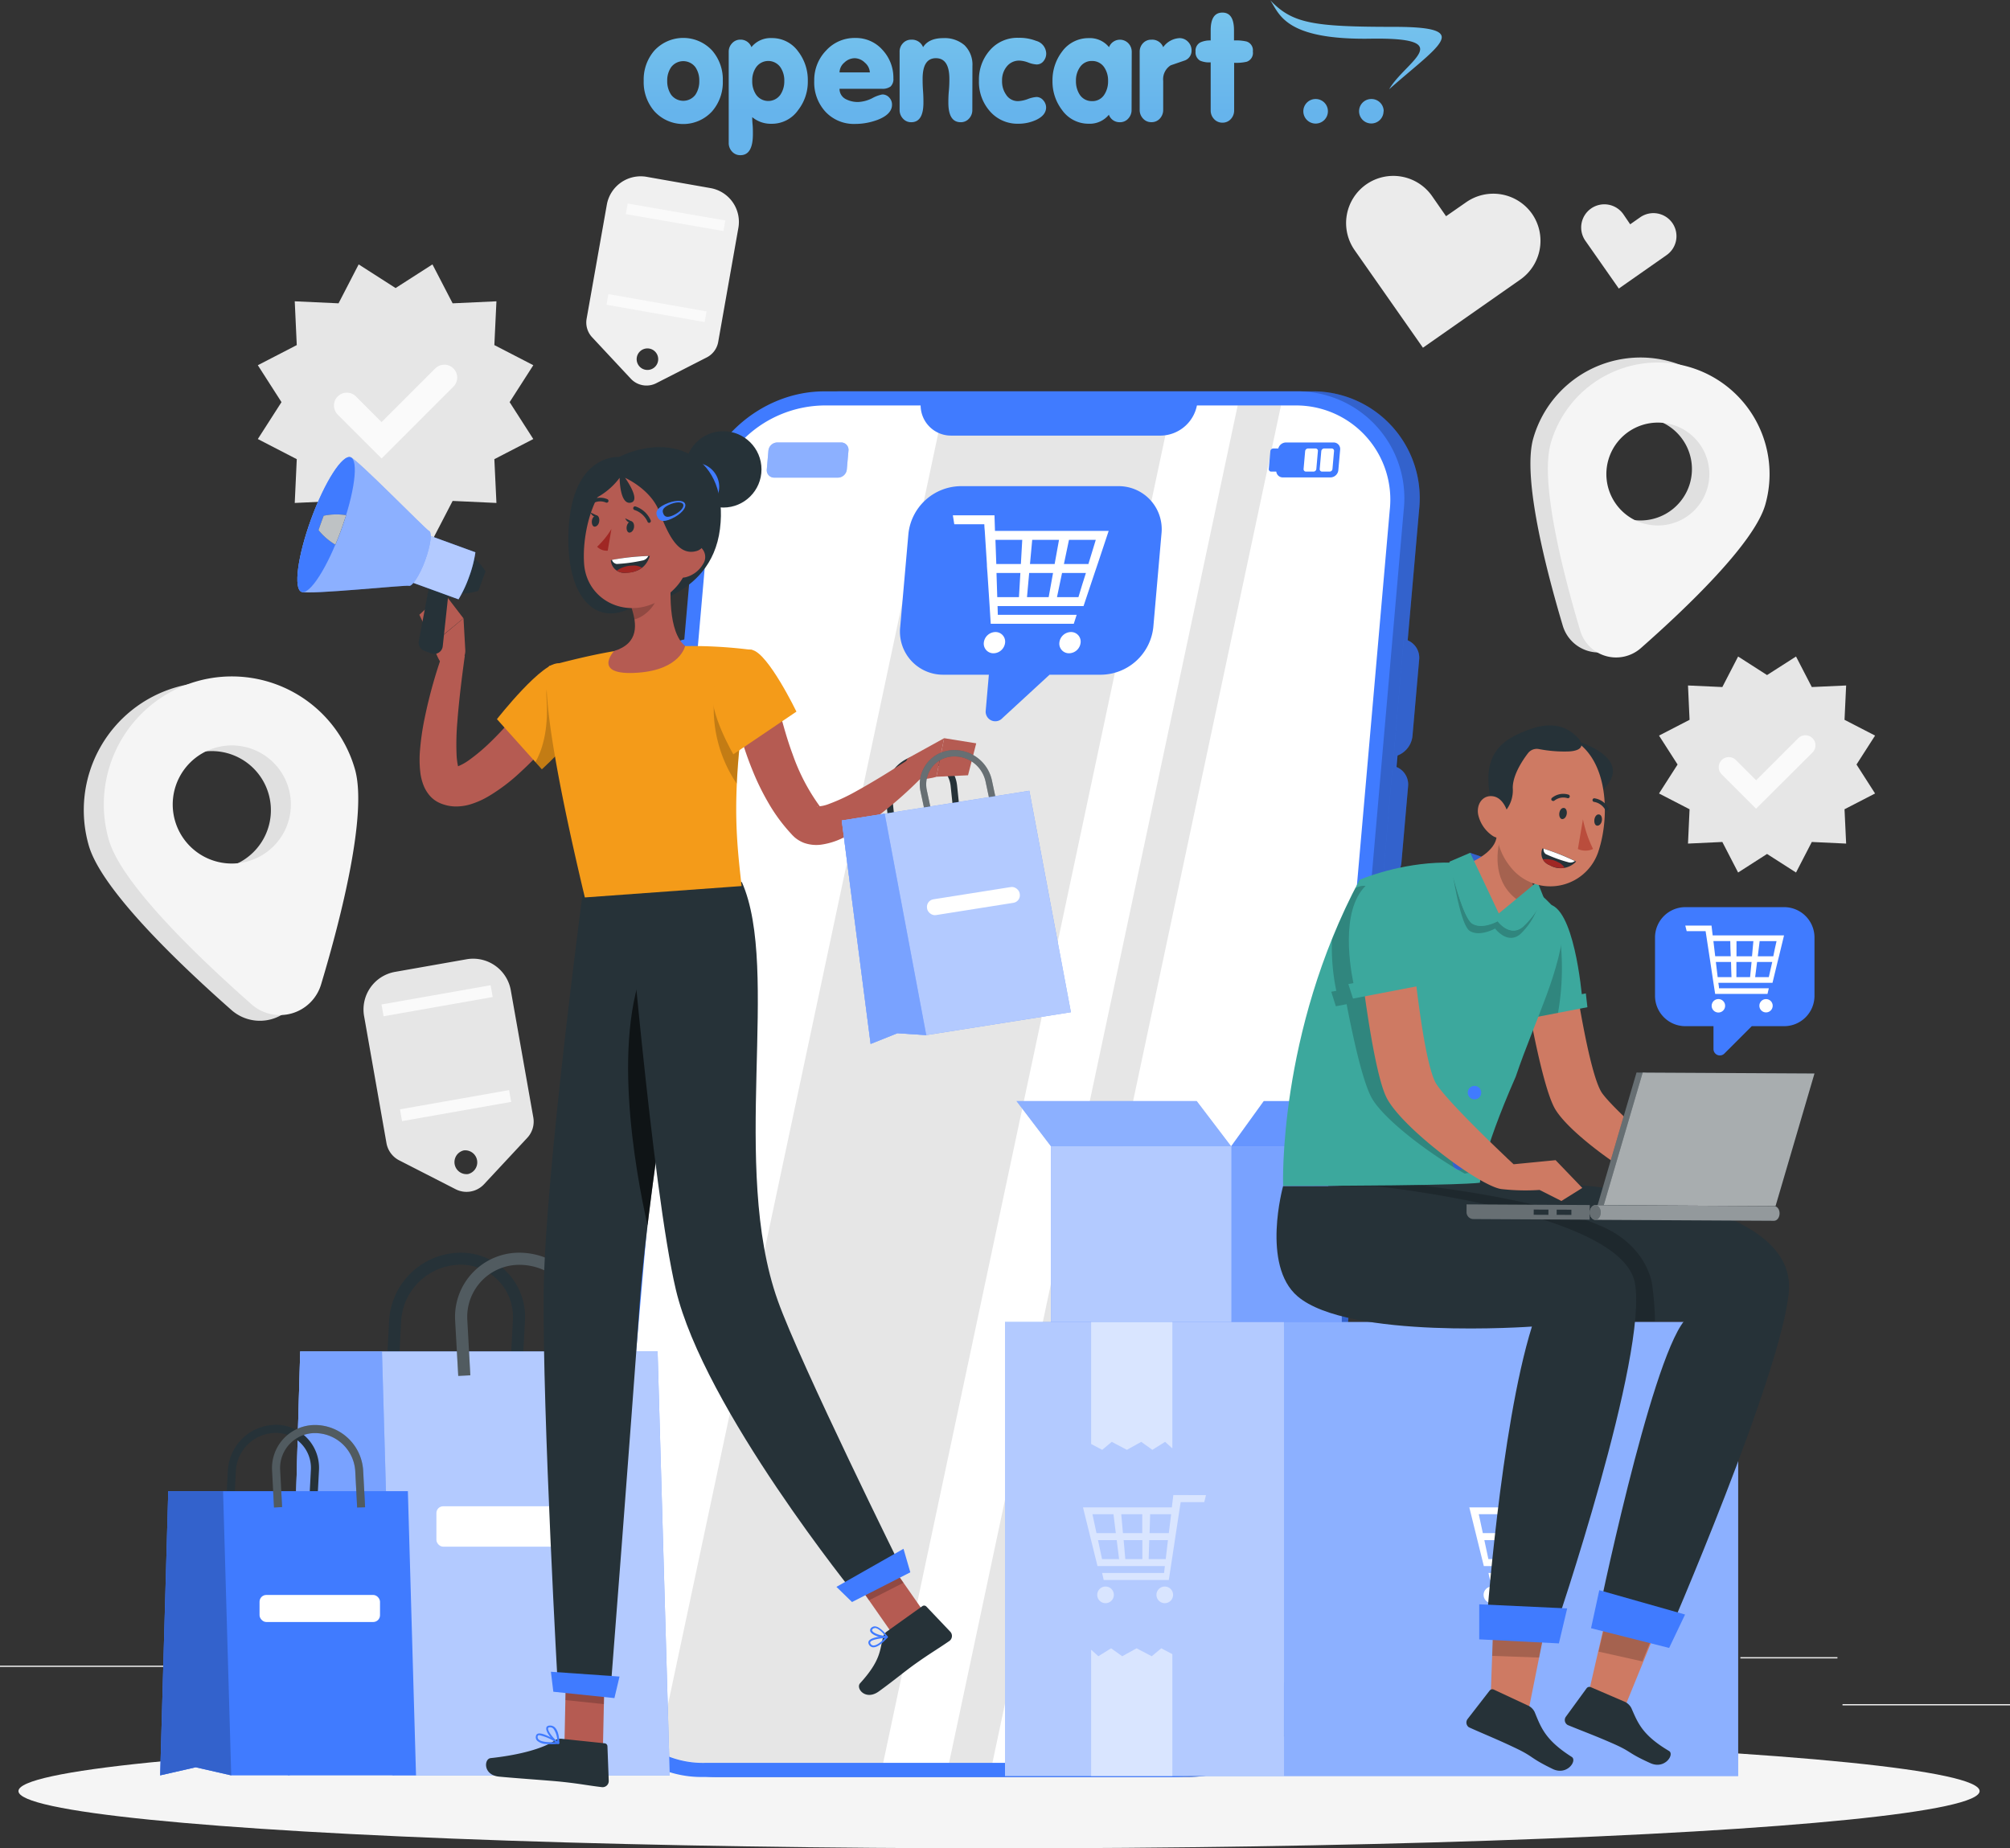 <svg xmlns="http://www.w3.org/2000/svg" xmlns:xlink="http://www.w3.org/1999/xlink" viewBox="0 0 397.44 365.55"><rect x="0" y="0" width="397.44" height="365.55" fill="#333333" stroke="none"/><defs><style>.cls-1{fill:#ebebeb;}.cls-2{fill:#e6e6e6;}.cls-3{fill:#fafafa;}.cls-4{fill:#f0f0f0;}.cls-5{fill:#e0e0e0;}.cls-6{fill:#f5f5f5;}.cls-11,.cls-7{fill:#407bff;}.cls-16,.cls-21,.cls-25,.cls-8{opacity:0.2;}.cls-11,.cls-12,.cls-8{isolation:isolate;}.cls-12,.cls-13,.cls-14,.cls-15,.cls-16,.cls-17,.cls-29,.cls-9{fill:#fff;}.cls-10{opacity:0.1;}.cls-12,.cls-14{opacity:0.4;}.cls-13,.cls-30{opacity:0.3;}.cls-15,.cls-27{opacity:0.6;}.cls-17,.cls-18{opacity:0.5;}.cls-19{fill:#ce7a63;}.cls-20{fill:#3ca89d;}.cls-22{fill:#263238;}.cls-23{fill:#ba4d3c;}.cls-24{fill:#a02724;}.cls-26{fill:#b55b52;}.cls-28{fill:#f49b19;}.cls-29{opacity:0.7;}.cls-31{fill:url(#linear-gradient);}</style><linearGradient id="linear-gradient" x1="3152.77" y1="705.57" x2="3152.77" y2="705.82" gradientTransform="matrix(512, 0, 0, -99.54, -1614014.45, 70254.33)" gradientUnits="userSpaceOnUse"><stop offset="0" stop-color="#66b4ec"/><stop offset="1" stop-color="#7bc8ed"/></linearGradient></defs><g id="Layer_2" data-name="Layer 2"><g id="Background_Complete" data-name="Background Complete"><rect class="cls-1" x="364.32" y="337.03" width="33.12" height="0.25"/><rect class="cls-1" x="270.07" y="339.74" width="8.69" height="0.25"/><rect class="cls-1" x="344.13" y="327.74" width="19.19" height="0.25"/><rect class="cls-1" y="329.42" width="43.19" height="0.25"/><rect class="cls-1" x="52.1" y="329.42" width="6.33" height="0.25"/><rect class="cls-1" x="79.01" y="333.65" width="93.68" height="0.25"/><polygon class="cls-2" points="78.22 56.97 85.51 52.29 89.5 59.99 98.16 59.59 97.75 68.25 105.45 72.23 100.77 79.53 105.45 86.83 97.75 90.81 98.16 99.47 89.5 99.07 85.51 106.77 78.22 102.09 70.92 106.77 66.94 99.07 58.28 99.47 58.68 90.81 50.98 86.83 55.66 79.53 50.98 72.23 58.68 68.25 58.28 59.59 66.94 59.99 70.92 52.29 78.22 56.97"/><path class="cls-3" d="M75.45,90.67,66.78,82a2.55,2.55,0,0,1,0-3.6h0a2.54,2.54,0,0,1,3.59,0l5.08,5.08L86.06,72.87a2.54,2.54,0,0,1,3.59,0h0a2.53,2.53,0,0,1,0,3.6Z"/><polygon class="cls-2" points="349.4 133.51 355.13 129.84 358.25 135.88 365.04 135.57 364.72 142.36 370.76 145.48 367.09 151.2 370.76 156.93 364.72 160.05 365.04 166.84 358.25 166.52 355.13 172.56 349.4 168.89 343.68 172.56 340.56 166.52 333.77 166.84 334.08 160.05 328.04 156.93 331.71 151.2 328.04 145.48 334.08 142.36 333.77 135.57 340.56 135.88 343.68 129.84 349.4 133.51"/><path class="cls-3" d="M347.23,159.94l-6.8-6.8a2,2,0,0,1,0-2.82h0a2,2,0,0,1,2.82,0l4,4,8.32-8.32a2,2,0,0,1,2.82,0h0a2,2,0,0,1,0,2.82Z"/><path class="cls-2" d="M79,229.52,90.1,235.2a4.73,4.73,0,0,0,5.62-1l8.53-9.16a4.7,4.7,0,0,0,1.2-4.05L101,195.85a7.56,7.56,0,0,0-8.76-6.13l-14.12,2.49A7.55,7.55,0,0,0,72,201l4.43,25.15A4.77,4.77,0,0,0,79,229.52Zm12.7-2a2.38,2.38,0,0,1,.83,4.68,2.38,2.38,0,0,1-.83-4.68Z"/><rect class="cls-3" x="79.13" y="217.48" width="21.91" height="2.37" transform="translate(216.77 418.36) rotate(170)"/><rect class="cls-3" x="75.47" y="196.74" width="21.91" height="2.37" transform="translate(205.91 377.83) rotate(170)"/><path class="cls-4" d="M117.06,66.68l7.68,8.23a4.25,4.25,0,0,0,5,.89l10-5.11a4.27,4.27,0,0,0,2.26-3l4-22.62a6.79,6.79,0,0,0-5.51-7.87l-12.7-2.24A6.8,6.8,0,0,0,120,40.42L116,63A4.27,4.27,0,0,0,117.06,66.68Zm11.33,2.26a2.13,2.13,0,1,1-2.47,1.73A2.13,2.13,0,0,1,128.39,68.94Z"/><rect class="cls-3" x="119.95" y="59.87" width="19.7" height="2.13" transform="translate(247.06 143.48) rotate(-170)"/><rect class="cls-3" x="123.24" y="41.22" width="19.7" height="2.13" transform="matrix(-0.98, -0.17, 0.17, -0.98, 256.82, 107.04)"/><path class="cls-1" d="M302.93,42.28h0a9.37,9.37,0,0,0-13-2.3l-4,2.78-2.78-4a9.35,9.35,0,0,0-13-2.29h0a9.34,9.34,0,0,0-2.3,13l13.51,19.3,19.3-13.51A9.37,9.37,0,0,0,302.93,42.28Z"/><path class="cls-1" d="M330.66,44.08h0A4.57,4.57,0,0,0,324.28,43l-1.94,1.36-1.36-2a4.58,4.58,0,0,0-6.38-1.12h0a4.58,4.58,0,0,0-1.12,6.38l6.61,9.45,9.45-6.62A4.57,4.57,0,0,0,330.66,44.08Z"/><path class="cls-5" d="M34.9,135.9a25.3,25.3,0,0,0-17.35,31.31c2.5,8.73,17.81,23.37,28.23,32.56a8.5,8.5,0,0,0,13.75-3.94c4-13.32,9.2-33.84,6.69-42.57A25.31,25.31,0,0,0,34.9,135.9Zm10.21,35.57a11.69,11.69,0,1,1,8-14.46A11.69,11.69,0,0,1,45.11,171.47Z"/><path class="cls-6" d="M38.86,134.76a25.32,25.32,0,0,0-17.35,31.32c2.5,8.73,17.81,23.36,28.23,32.55a8.49,8.49,0,0,0,13.75-3.94c4-13.31,9.2-33.84,6.69-42.57A25.32,25.32,0,0,0,38.86,134.76Zm10.2,35.57a11.68,11.68,0,1,1,8-14.45A11.68,11.68,0,0,1,49.06,170.33Z"/><path class="cls-5" d="M330.45,71.56a22.05,22.05,0,0,0-27.27,15.12c-2.18,7.6,2.37,25.47,5.83,37.07a7.4,7.4,0,0,0,12,3.43c9.08-8,22.41-20.75,24.59-28.35A22.05,22.05,0,0,0,330.45,71.56Zm-8.88,31a10.18,10.18,0,1,1,12.59-7A10.18,10.18,0,0,1,321.57,102.54Z"/><path class="cls-6" d="M333.9,72.55a22.05,22.05,0,0,0-27.27,15.12c-2.18,7.6,2.37,25.47,5.83,37.06a7.4,7.4,0,0,0,12,3.44c9.08-8,22.41-20.75,24.59-28.35A22.06,22.06,0,0,0,333.9,72.55Zm-8.88,31a10.18,10.18,0,1,1,12.58-7A10.18,10.18,0,0,1,325,103.53Z"/></g><g id="Shadow"><ellipse id="_Path_" data-name="&lt;Path&gt;" class="cls-6" cx="197.54" cy="354.23" rx="193.89" ry="11.32"/></g><g id="Device"><path class="cls-7" d="M136,126.41h10.7a3.75,3.75,0,0,1,3.79,4.15l-2,22.57a4.62,4.62,0,0,1-4.51,4.15h-10.7a3.75,3.75,0,0,1-3.79-4.15l2-22.57A4.62,4.62,0,0,1,136,126.41Z"/><path class="cls-8" d="M255.74,121.59h16.72a5.85,5.85,0,0,1,5.92,6.48l-2.06,23.56a7.23,7.23,0,0,1-7.05,6.49H252.55a5.86,5.86,0,0,1-5.92-6.49l2.06-23.56A7.22,7.22,0,0,1,255.74,121.59Z"/><path class="cls-8" d="M252.31,160.75H269a5.84,5.84,0,0,1,5.91,6.48l-2.06,23.57a7.21,7.21,0,0,1-7.05,6.48H249.12a5.84,5.84,0,0,1-5.91-6.48l2.06-23.57A7.21,7.21,0,0,1,252.31,160.75Z"/><path class="cls-7" d="M166.05,77.4h93.16a21.13,21.13,0,0,1,21.39,23.44L260.73,328a26.1,26.1,0,0,1-25.5,23.44H142.07A21.14,21.14,0,0,1,120.68,328l19.88-227.17A26.09,26.09,0,0,1,166.05,77.4Z"/><path class="cls-8" d="M166.05,77.4h93.16a21.13,21.13,0,0,1,21.39,23.44L260.73,328a26.1,26.1,0,0,1-25.5,23.44H142.07A21.14,21.14,0,0,1,120.68,328l19.88-227.17A26.09,26.09,0,0,1,166.05,77.4Z"/><path class="cls-7" d="M163,77.4h93.17a21.14,21.14,0,0,1,21.39,23.44L257.72,328a26.09,26.09,0,0,1-25.49,23.44H139.07A21.13,21.13,0,0,1,117.68,328l19.87-227.17C138.69,87.89,150.1,77.4,163,77.4Z"/><path class="cls-9" d="M274.8,100.84,254.93,328a23,23,0,0,1-22.45,20.65H139.31A18.62,18.62,0,0,1,120.47,328l19.88-227.16A23,23,0,0,1,162.8,80.19H256A18.62,18.62,0,0,1,274.8,100.84Z"/><g class="cls-10"><path d="M139.31,348.65h35.32L231.69,80.19h-45L130.11,346.37A19.32,19.32,0,0,0,139.31,348.65Z"/><polygon points="253.29 80.19 244.73 80.19 187.66 348.65 196.23 348.65 253.29 80.19"/></g><path class="cls-7" d="M182.07,79.53a6,6,0,0,0,6,6.62h41.5a7.41,7.41,0,0,0,7.2-6.62Z"/><path class="cls-7" d="M254.27,87.51h9.42a1.29,1.29,0,0,1,1.3,1.42L264.63,93a1.59,1.59,0,0,1-1.55,1.42h-9.42a1.29,1.29,0,0,1-1.3-1.42l.36-4.11A1.59,1.59,0,0,1,254.27,87.51Z"/><path class="cls-11" d="M153.69,87.51H166.3a1.45,1.45,0,0,1,1.47,1.61l-.33,3.73a1.79,1.79,0,0,1-1.75,1.61H153.08a1.45,1.45,0,0,1-1.46-1.61l.32-3.73A1.79,1.79,0,0,1,153.69,87.51Z"/><path class="cls-12" d="M153.69,87.51H166.3a1.45,1.45,0,0,1,1.47,1.61l-.33,3.73a1.79,1.79,0,0,1-1.75,1.61H153.08a1.45,1.45,0,0,1-1.46-1.61l.32-3.73A1.79,1.79,0,0,1,153.69,87.51Z"/><path class="cls-7" d="M251.76,88.7h1.48a.47.47,0,0,1,.48.52l-.31,3.53a.58.58,0,0,1-.57.52h-1.48a.47.47,0,0,1-.48-.52l.31-3.53A.58.58,0,0,1,251.76,88.7Z"/><path class="cls-9" d="M261.83,88.7h1.48a.46.46,0,0,1,.47.52l-.31,3.53a.57.57,0,0,1-.56.52h-1.48a.47.47,0,0,1-.48-.52l.31-3.53A.58.58,0,0,1,261.83,88.7Z"/><path class="cls-9" d="M258.64,88.7h1.48a.46.46,0,0,1,.47.52l-.31,3.53a.57.57,0,0,1-.56.52h-1.48a.47.47,0,0,1-.48-.52l.31-3.53A.58.58,0,0,1,258.64,88.7Z"/><path class="cls-7" d="M275.37,151.47l-2,23.23a4.63,4.63,0,0,0,3.73-4.07l1.32-15.08A3.73,3.73,0,0,0,275.37,151.47Z"/><path class="cls-8" d="M275.37,151.47l-2,23.23a4.63,4.63,0,0,0,3.73-4.07l1.32-15.08A3.73,3.73,0,0,0,275.37,151.47Z"/><path class="cls-7" d="M277.56,126.41l-2,23.23a4.63,4.63,0,0,0,3.73-4.07l1.32-15.09A3.73,3.73,0,0,0,277.56,126.41Z"/><path class="cls-8" d="M277.56,126.41l-2,23.23a4.63,4.63,0,0,0,3.73-4.07l1.32-15.09A3.73,3.73,0,0,0,277.56,126.41Z"/><path class="cls-7" d="M221.05,96.15H189.89a10.52,10.52,0,0,0-10.27,9.45L178,124a8.51,8.51,0,0,0,8.61,9.44h8.92l-.63,7.18a1.9,1.9,0,0,0,3.29,1.42l9.34-8.6h10.24A10.51,10.51,0,0,0,228.05,124l1.61-18.44A8.51,8.51,0,0,0,221.05,96.15Z"/><path class="cls-9" d="M211.74,105h-15l-.1-3.09h-8.23c.11.7.17,1.06.28,1.77h5.94c0,.53.05.79.09,1.32.16,2.62.25,3.93.42,6.55,0,.71.07,1.06.11,1.77.17,2.62.26,3.93.43,6.55.09,1.4.13,2.1.22,3.5h16.42c.23-.71.34-1.07.57-1.77H197.3l-.05-1.73h17c.88-2.62,1.32-3.93,2.19-6.55l.6-1.77,2.18-6.55Zm-14.91,1.77h5.3c-.11,1.91-.16,2.87-.27,4.78H197Zm.36,11.33-.15-4.78h4.72c-.11,1.91-.17,2.87-.28,4.78Zm10.17,0h-4.29c.17-1.91.26-2.87.43-4.78h4.72C207.88,115.2,207.71,116.16,207.36,118.07Zm1.18-6.55h-4.88c.18-1.91.26-2.87.44-4.78h5.3C209.05,108.65,208.88,109.61,208.54,111.52Zm4.71,6.55H209c.41-1.91.61-2.87,1-4.78h4.72C214.11,115.2,213.82,116.16,213.25,118.07Zm2-6.55h-4.88c.41-1.91.61-2.87,1-4.78h5.3C216.08,108.65,215.8,109.61,215.22,111.52Z"/><path class="cls-9" d="M196.82,125a2.35,2.35,0,0,0-2.29,2.1,1.9,1.9,0,0,0,1.92,2.1,2.34,2.34,0,0,0,2.29-2.1A1.9,1.9,0,0,0,196.82,125Z"/><path class="cls-9" d="M211.75,125a2.33,2.33,0,0,0-2.28,2.1,1.9,1.9,0,0,0,1.92,2.1,2.33,2.33,0,0,0,2.28-2.1A1.89,1.89,0,0,0,211.75,125Z"/></g><g id="Box"><rect class="cls-7" x="207.81" y="226.71" width="35.63" height="35.63"/><rect class="cls-7" x="243.43" y="226.71" width="21.88" height="35.63"/><polygon class="cls-7" points="236.63 217.77 201 217.77 207.81 226.71 243.43 226.71 236.63 217.77"/><rect class="cls-13" x="243.43" y="226.71" width="21.88" height="35.63"/><polygon class="cls-14" points="236.63 217.77 201 217.77 207.81 226.71 243.43 226.71 236.63 217.77"/><polygon class="cls-7" points="249.88 217.77 271.76 217.77 265.32 226.71 243.43 226.71 249.88 217.77"/><rect class="cls-15" x="207.81" y="226.71" width="35.63" height="35.63"/><polygon class="cls-16" points="249.88 217.77 271.76 217.77 265.32 226.71 243.43 226.71 249.88 217.77"/><rect class="cls-7" x="253.89" y="261.46" width="89.8" height="89.8"/><rect class="cls-14" x="253.89" y="261.46" width="89.8" height="89.8"/><rect class="cls-7" x="198.72" y="261.46" width="55.16" height="89.8"/><rect class="cls-15" x="198.72" y="261.46" width="55.16" height="89.8"/><polygon class="cls-17" points="215.75 261.46 215.75 285.58 217.94 286.74 219.83 285.16 222.82 286.74 225.66 285.16 227.86 286.74 230.38 285.16 231.81 286.45 231.81 261.46 215.75 261.46"/><polygon class="cls-17" points="231.81 351.26 231.81 327.14 229.62 325.99 227.73 327.56 224.74 325.99 221.9 327.56 219.7 325.99 217.18 327.56 215.75 326.27 215.75 351.26 231.81 351.26"/><path class="cls-9" d="M290.52,298.08c.51,2.05.76,3.08,1.27,5.13.14.56.2.84.34,1.39.51,2,.76,3.08,1.27,5.13h13.32c-.06.55-.1.82-.16,1.36H294.31c.13.55.19.83.32,1.39H307.5c.17-1.1.25-1.65.42-2.75.31-2.05.47-3.08.78-5.13.09-.55.13-.83.21-1.39.32-2,.47-3.08.78-5.13.07-.42.1-.62.16-1h4.66c.13-.55.2-.83.34-1.39H308.4c-.12,1-.18,1.46-.29,2.43H290.52Zm17,5.13h-3.82c0-1.49.06-2.24.11-3.74h4.15C307.77,301,307.68,301.72,307.5,303.21Zm-4,5.14c.05-1.5.07-2.25.12-3.75h3.69c-.18,1.5-.27,2.25-.44,3.75Zm-4.95-3.75h3.7c0,1.5,0,2.25,0,3.75h-3.37C298.77,306.85,298.71,306.1,298.57,304.6Zm-.47-5.13h4.15c0,1.5,0,2.25,0,3.74h-3.82C298.3,301.72,298.23,301,298.1,299.47Zm-4.6,5.13h3.7c.19,1.5.28,2.25.47,3.75H294.3Zm-1.1-5.13h4.16c.18,1.5.28,2.25.46,3.74H293.2Z"/><circle class="cls-9" cx="306.7" cy="315.42" r="1.65"/><circle class="cls-9" cx="295" cy="315.42" r="1.65"/><g class="cls-18"><path class="cls-9" d="M214.13,298.08c.51,2.05.76,3.08,1.27,5.13.13.56.2.84.34,1.39.51,2,.76,3.08,1.27,5.13h13.32c-.06.55-.1.82-.16,1.36H217.92c.13.55.19.83.32,1.39h12.87c.17-1.1.25-1.65.42-2.75.31-2.05.47-3.08.78-5.13.09-.55.13-.83.21-1.39.32-2,.47-3.08.78-5.13l.16-1h4.66c.13-.55.2-.83.34-1.39H232c-.12,1-.18,1.46-.29,2.43H214.13Zm17,5.13h-3.82l.11-3.74h4.15C231.37,301,231.29,301.72,231.11,303.21Zm-4,5.14c.05-1.5.07-2.25.11-3.75h3.7c-.18,1.5-.27,2.25-.44,3.75Zm-4.95-3.75h3.7c0,1.5,0,2.25,0,3.75h-3.37C222.38,306.85,222.31,306.1,222.18,304.6Zm-.47-5.13h4.15c0,1.5,0,2.25,0,3.74h-3.82C221.91,301.72,221.84,301,221.71,299.47Zm-4.6,5.13h3.7l.47,3.75h-3.37Zm-1.1-5.13h4.16c.18,1.5.28,2.25.46,3.74h-3.82Z"/><circle class="cls-9" cx="230.31" cy="315.42" r="1.65"/><circle class="cls-9" cx="218.6" cy="315.42" r="1.65"/></g></g><g id="Character_2" data-name="Character 2"><path class="cls-19" d="M310.9,190s3.12,22.39,5.92,26.24,15.38,14.54,15.38,14.54l7.95-1.16,5.33,5.05-3.86,2.67-4.25-1.91a40.92,40.92,0,0,1-7.22.18c-4.06-.26-19.92-11-22.84-16.61s-6.22-26.38-6.22-26.38Z"/><path class="cls-20" d="M313.57,196.47l-.8.15c-.55-5.26-2.75-21.25-8.77-17.14-5.8,4-4.17,15.15-3.33,19.34l-1,.18.89,2.76,13.32-2.56Z"/><path class="cls-21" d="M308.54,185.9l-1.47-3.15-4.61,4.63-2.64,4a43,43,0,0,0,.85,7.44l-1,.18.89,2.76,7.51-1.44A51.16,51.16,0,0,0,308.54,185.9Z"/><path class="cls-22" d="M309,145.73s15.9,3.43,7.45,11l-7-6.12Z"/><polygon class="cls-19" points="331.07 313.62 320.95 338.4 313.93 335.68 319.59 311.04 331.07 313.62"/><polygon class="cls-8" points="320.09 309.29 316.1 326.65 324.75 328.58 331.57 311.86 320.09 309.29"/><path class="cls-22" d="M322.58,337.83c1.28,2.92,2.15,5.33,7.43,8.46,1.15.66-.8,3.7-3.66,2.42-4.74-2.14-3.51-2.18-7.57-3.95-3.41-1.5-5.94-2.42-8.73-3.57a.82.82,0,0,1-.2-.12h0a1.12,1.12,0,0,1-.22-1.56l4.09-5.61a.69.69,0,0,1,.82-.23l6.64,2.86A2.77,2.77,0,0,1,322.58,337.83Z"/><path class="cls-22" d="M353.72,255.36c-1.29,16-24.27,68.89-24.27,68.89l-13.64-3.8s10.42-50.81,17.22-59.22c0,0-2.22,0-5.79.07-12.43.11-41.24.09-49.55-2.12-5.93-1.58-18.32-4.75-15.05-24.59l15.36-.53,17.89-.62S355.49,233.49,353.72,255.36Z"/><path class="cls-8" d="M327.24,261.3c-12.43.11-41.24.09-49.55-2.12-5.93-1.58-18.32-4.75-15.05-24.59l15.36-.53c12.09,1.43,27.89,3.82,38.66,8.45,5.24,2.25,8.88,6.31,9.95,11.09A56.66,56.66,0,0,1,327.24,261.3Z"/><polygon class="cls-19" points="307.35 312.74 302.29 338.01 294.68 337.65 295.58 312.38 307.35 312.74"/><polygon class="cls-8" points="307.35 312.74 295.58 312.38 295.06 327.49 304.33 327.82 307.35 312.74"/><path class="cls-22" d="M303.45,338.6c1.24,3,2.05,5.52,7.33,8.87,1.14.74-.94,3.78-3.8,2.37-4.77-2.33-3.5-2.33-7.59-4.25-3.45-1.64-6-2.65-8.79-3.91l-.21-.11h0a1.15,1.15,0,0,1-.19-1.61l4.35-5.61a.68.68,0,0,1,.83-.19l6.66,3.11A2.71,2.71,0,0,1,303.45,338.6Z"/><path class="cls-22" d="M253.71,234.57s-4.35,15.62,2.84,21.79c10.05,8.64,46.36,6,46.36,6-6.27,20.08-9.07,59.95-9.07,59.95h13.61s18.54-54.54,15.8-68.65-51.38-19.08-51.38-19.08Z"/><polygon class="cls-7" points="314.6 322.02 330.04 325.92 333.19 319.31 316.23 314.5 314.6 322.02"/><polygon class="cls-7" points="292.49 324.22 308.24 325.02 309.88 318.1 292.49 317.29 292.49 324.22"/><path class="cls-20" d="M299.71,212.93c4-11.79,9-20.76,9.58-30.81C295.6,162.36,268.83,174,268.83,174c-16.2,30.39-15.12,60.53-15.12,60.53,36.81,0,38.92-.63,38.92-.63S292.77,228.73,299.71,212.93Z"/><path class="cls-8" d="M287.35,173.46c.59,3.47,1.82,9.75,3.28,10.66,2,1.22,5-.48,5-.48s2.43,3.28,5,1.09a13.86,13.86,0,0,0,3.3-4.91,14.35,14.35,0,0,1-2.83,3.43c-2.6,2.19-5-1.09-5-1.09s-3,1.69-5,.49C289.78,181.86,288.24,176.88,287.35,173.46Z"/><polygon class="cls-7" points="290.65 168.66 294.31 169.91 291.44 172.41 290.65 168.66"/><polygon class="cls-21" points="290.65 168.66 294.31 169.91 291.44 172.41 290.65 168.66"/><path class="cls-19" d="M302.25,172.41l1,3s-5.22,5.46-6.72,5.52-5.9-10.26-5.9-10.26c5.81-2.63,5.28-5.52,5.28-5.52Z"/><path class="cls-8" d="M300.36,178.2c1.53-1.4,2.91-2.84,2.91-2.84l-1-3-5.65-6.53C295.88,168.72,295.16,174.67,300.36,178.2Z"/><path class="cls-20" d="M305.23,177.49a17.29,17.29,0,0,1-4.08,5.82c-2.61,2.18-5-1.1-5-1.1s-3,1.69-5,.49-4.56-12.28-4.56-12.28l4.11-1.76,5.66,12,7.63-6.3Z"/><path class="cls-19" d="M295.7,155a10.12,10.12,0,0,1,15.13-8.85c7.26,3.92,7.46,15.34,5.3,22a10,10,0,0,1-17.41,3.37c-3.56-4.37-3.1-8.87-3-16.57Z"/><path class="cls-22" d="M309.22,159.79c.42,0,.68.6.57,1.21s-.48,1-.89,1-.67-.61-.57-1.22S308.8,159.75,309.22,159.79Z"/><path class="cls-22" d="M316.16,161.08c.42,0,.68.6.58,1.22s-.49,1-.91,1-.66-.59-.57-1.21S315.73,161,316.16,161.08Z"/><path class="cls-22" d="M307.37,158.33a2.84,2.84,0,0,1,2.55-.48h0a.35.35,0,0,0,.45-.23h0a.36.36,0,0,0-.22-.46,3.53,3.53,0,0,0-3.28.64h0a.35.35,0,0,0-.05.5.48.48,0,0,0,.16.08A.35.35,0,0,0,307.37,158.33Z"/><path class="cls-22" d="M317.9,160.28h0a.37.37,0,0,0,.12-.5,3.74,3.74,0,0,0-2.79-1.9h0a.36.36,0,0,0-.33.27h0a.36.36,0,0,0,.27.44,3.09,3.09,0,0,1,2.24,1.58.36.36,0,0,0,.29.18A.32.32,0,0,0,317.9,160.28Z"/><path class="cls-23" d="M312,167.91a3.62,3.62,0,0,0,3,0,23.85,23.85,0,0,1-2-5.87Z"/><path class="cls-22" d="M295.22,160c-3-10.91,1.85-13.75,7.09-15.7s8.15-.08,9.82,1.76c.52.57,1.56,2.31-1.8,2.55a26.33,26.33,0,0,1-6.07-.47,2.19,2.19,0,0,0-2.14.84c-1.16,1.51-3,4.35-3,6.84a6.48,6.48,0,0,1-1.94,5.12Z"/><path class="cls-7" d="M291.44,214.77h0a1.33,1.33,0,1,1,0,2.65,1.33,1.33,0,0,1,0-2.65Z"/><path class="cls-7" d="M288.56,228.73h0a1.32,1.32,0,0,1,1.31,1.33,1.32,1.32,0,1,1-2.64,0A1.31,1.31,0,0,1,288.56,228.73Z"/><path class="cls-19" d="M295.31,157.5c2.11.39,3.13,3.38,3.15,5.34s-1.5,3.69-3.37,2.43a6.83,6.83,0,0,1-2.8-4.13C291.88,159.06,293.19,157.12,295.31,157.5Z"/><path class="cls-22" d="M305,167.79a38,38,0,0,1,6.65,2.6,4.2,4.2,0,0,1-5.24.71A2.45,2.45,0,0,1,305,167.79Z"/><path class="cls-24" d="M308.05,170.5a4.92,4.92,0,0,0-3-.54,2.81,2.81,0,0,0,1.33,1.14,4.83,4.83,0,0,0,3,.53A2.9,2.9,0,0,0,308.05,170.5Z"/><path class="cls-9" d="M305.22,167.85a1.11,1.11,0,0,0,.42,1.06A27.2,27.2,0,0,0,310,170.5a1.47,1.47,0,0,0,1.4-.21A43.8,43.8,0,0,0,305.22,167.85Z"/><rect class="cls-22" x="312.86" y="238.38" width="18.1" height="2.91" transform="translate(642.54 481.39) rotate(-179.69)"/><path class="cls-22" d="M290,238.28h23a1.36,1.36,0,0,1,1.36,1.36v1.54a0,0,0,0,1,0,0H290a0,0,0,0,1,0,0v-2.91A0,0,0,0,1,290,238.28Z" transform="translate(603.04 481.07) rotate(-179.69)"/><path class="cls-13" d="M290,238.28h23a1.36,1.36,0,0,1,1.36,1.36v1.54a0,0,0,0,1,0,0H290a0,0,0,0,1,0,0v-2.91A0,0,0,0,1,290,238.28Z" transform="translate(603.04 481.07) rotate(-179.69)"/><rect class="cls-22" x="307.8" y="239.25" width="2.91" height="1.03" transform="translate(617.21 481.19) rotate(-179.69)"/><rect class="cls-22" x="303.27" y="239.23" width="2.91" height="1.03" transform="translate(608.14 481.13) rotate(-179.69)"/><polygon class="cls-22" points="317.82 238.36 315.89 238.35 323.59 212.12 325.52 212.13 317.82 238.36"/><polygon class="cls-13" points="317.82 238.36 315.89 238.35 323.59 212.12 325.52 212.13 317.82 238.36"/><polygon class="cls-22" points="317.11 238.36 351.08 238.54 358.78 212.31 324.81 212.13 317.11 238.36"/><polygon class="cls-15" points="317.11 238.36 351.08 238.54 358.78 212.31 324.81 212.13 317.11 238.36"/><path class="cls-22" d="M315.45,238.35l35.36.19c.6,0,1.08.65,1.07,1.45s-.49,1.45-1.09,1.45l-35.36-.19c-.59,0-1.07-.65-1.07-1.46S314.85,238.34,315.45,238.35Z"/><path class="cls-17" d="M315.45,238.35l35.36.19c.6,0,1.08.65,1.07,1.45s-.49,1.45-1.09,1.45l-35.36-.19c-.59,0-1.07-.65-1.07-1.46S314.85,238.34,315.45,238.35Z"/><path class="cls-22" d="M314.36,239.79c0,.81.48,1.46,1.07,1.46s1.08-.64,1.09-1.44-.48-1.46-1.07-1.46S314.37,239,314.36,239.79Z"/><path class="cls-13" d="M314.36,239.79c0,.81.48,1.46,1.07,1.46s1.08-.64,1.09-1.44-.48-1.46-1.07-1.46S314.37,239,314.36,239.79Z"/><path class="cls-21" d="M281,214.07c-1.63-2.25-3.37-10.55-4.58-17.4l1.57-.31-.37-2.83-.82.15c-.57-5.37-2.79-21.48-8.8-18-1.75,3.41-3.29,6.82-4.63,10.2a42.16,42.16,0,0,0,.86,10.08l-1,.18.91,2.87,2.13-.41c1.27,6.62,3.12,15,4.84,18.32,2.26,4.37,12,11.64,18.52,15.19,7.33-1.3,9-2.22,9-2.22a4,4,0,0,1-.5-.9l-1.19.17S283.88,218.07,281,214.07Z"/><path class="cls-19" d="M279.18,186.91s2.14,23.38,4.86,27.52,15.25,15.83,15.25,15.83l8.3-.81,5.28,5.49-4.13,2.58-4.32-2.18a42.43,42.43,0,0,1-7.5-.17c-4.19-.46-20.12-12.35-22.88-18.34s-5.17-27.67-5.17-27.67Z"/><path class="cls-20" d="M281,192l-.82.15c-.58-5.46-2.86-22.07-9.12-17.8-6,4.1-4.33,15.74-3.45,20.09l-1,.18.92,2.87,13.84-2.66Z"/><path class="cls-7" d="M352.83,179.41H333.2a6,6,0,0,0-5.95,6V197a6,6,0,0,0,5.95,5.95h5.61v4.52a1.26,1.26,0,0,0,2.16.89l5.41-5.41h6.45a6,6,0,0,0,5.95-5.95V185.36A6,6,0,0,0,352.83,179.41Z"/><path class="cls-9" d="M348.08,185h-9.43c-.09-.78-.14-1.17-.23-1.95h-5.19c.11.45.17.67.28,1.11h3.74c.05.34.08.51.13.84.25,1.65.38,2.48.63,4.13.07.44.1.67.17,1.11.25,1.65.37,2.48.62,4.13.14.88.21,1.32.34,2.2h10.35c.1-.44.15-.66.26-1.11H339.9c0-.44-.08-.65-.13-1.09h10.71c.41-1.65.61-2.48,1-4.13l.28-1.11c.4-1.65.61-2.48,1-4.13Zm-9.29,1.12h3.34c0,1.2.05,1.8.09,3h-3.07C339,187.89,338.93,187.29,338.79,186.09Zm.85,7.13c-.15-1.2-.22-1.8-.36-3h3c0,1.21.06,1.81.09,3Zm6.41,0h-2.71c0-1.2,0-1.8,0-3h3C346.21,191.42,346.16,192,346.05,193.22Zm.38-4.12h-3.07v-3h3.34C346.59,187.29,346.54,187.89,346.43,189.1Zm3.32,4.12h-2.7c.15-1.2.23-1.8.38-3h3Zm.89-4.12h-3.07c.15-1.21.22-1.81.37-3h3.34C351,187.29,350.9,187.89,350.64,189.1Z"/><path class="cls-9" d="M339.79,197.59a1.33,1.33,0,1,0,1.32,1.32A1.32,1.32,0,0,0,339.79,197.59Z"/><circle class="cls-9" cx="349.2" cy="198.91" r="1.32"/></g><g id="Bag"><path class="cls-22" d="M78.76,272.09,76.37,272l.57-10.84A14.27,14.27,0,0,1,91,247.75a12.69,12.69,0,0,1,12.8,13.5l-.57,10.84-2.39-.12.57-10.84a10.29,10.29,0,0,0-10.41-11,11.85,11.85,0,0,0-11.68,11.1Z"/><polygon class="cls-7" points="130.03 267.27 59.36 267.27 56.96 351.12 67.44 348.73 77.92 351.12 132.43 351.12 130.03 267.27"/><polygon class="cls-15" points="130.03 267.27 59.36 267.27 56.96 351.12 67.44 348.73 77.92 351.12 132.43 351.12 130.03 267.27"/><polygon class="cls-7" points="77.92 351.12 67.44 348.73 56.96 351.12 59.36 267.27 75.53 267.27 77.92 351.12"/><polygon class="cls-13" points="77.92 351.12 67.44 348.73 56.96 351.12 59.36 267.27 75.53 267.27 77.92 351.12"/><path class="cls-22" d="M115.07,272.09l-.57-10.84a11.85,11.85,0,0,0-11.69-11.1,10.29,10.29,0,0,0-10.4,11L93,272l-2.39.12L90,261.25a12.69,12.69,0,0,1,12.79-13.5,14.27,14.27,0,0,1,14.08,13.38l.57,10.84Z"/><g class="cls-25"><path class="cls-9" d="M115.07,272.09l-.57-10.84a11.85,11.85,0,0,0-11.69-11.1,10.29,10.29,0,0,0-10.4,11L93,272l-2.39.12L90,261.25a12.69,12.69,0,0,1,12.79-13.5,14.27,14.27,0,0,1,14.08,13.38l.57,10.84Z"/></g><rect class="cls-9" x="86.29" y="297.9" width="35.54" height="7.99" rx="1.34"/><path class="cls-22" d="M46.28,298.14l-1.61-.08.39-7.27a9.56,9.56,0,0,1,9.43-9,8.51,8.51,0,0,1,8.58,9.05l-.38,7.26-1.6-.08.38-7.27a6.92,6.92,0,0,0-7-7.36,7.94,7.94,0,0,0-7.83,7.45Z"/><polygon class="cls-7" points="80.65 294.91 33.27 294.91 31.67 351.12 38.69 349.52 45.72 351.12 82.26 351.12 80.65 294.91"/><polygon class="cls-7" points="45.72 351.12 38.69 349.52 31.67 351.12 33.27 294.91 44.11 294.91 45.72 351.12"/><polygon class="cls-21" points="45.72 351.12 38.69 349.52 31.67 351.12 33.27 294.91 44.11 294.91 45.72 351.12"/><path class="cls-22" d="M70.62,298.14l-.38-7.26a8,8,0,0,0-7.84-7.45,6.9,6.9,0,0,0-7,7.36l.38,7.27-1.6.08-.38-7.26a8.51,8.51,0,0,1,8.57-9.05,9.57,9.57,0,0,1,9.44,9l.38,7.27Z"/><g class="cls-25"><path class="cls-9" d="M70.62,298.14l-.38-7.26a8,8,0,0,0-7.84-7.45,6.9,6.9,0,0,0-7,7.36l.38,7.27-1.6.08-.38-7.26a8.51,8.51,0,0,1,8.57-9.05,9.57,9.57,0,0,1,9.44,9l.38,7.27Z"/></g><rect class="cls-9" x="51.32" y="315.44" width="23.82" height="5.35" rx="1.34"/></g><g id="Character_1" data-name="Character 1"><polygon class="cls-26" points="119.22 345.64 111.61 344.84 111.99 327.06 119.6 327.86 119.22 345.64"/><polygon class="cls-26" points="183.6 320.13 176.79 323.6 166.55 308.93 173.37 305.46 183.6 320.13"/><path class="cls-22" d="M175.37,322.66l7-5a.61.61,0,0,1,.8.07l4.75,5a1.23,1.23,0,0,1-.21,1.82c-2.47,1.7-3.75,2.4-6.83,4.59-1.89,1.35-4.52,3.52-7.13,5.39s-4.6-.62-3.68-1.63c4.13-4.54,3.87-6.53,4.53-9.09A2,2,0,0,1,175.37,322.66Z"/><path class="cls-22" d="M111,343.88l8.55.9a.61.61,0,0,1,.56.58l.26,6.87a1.22,1.22,0,0,1-1.36,1.22c-3-.36-4.39-.69-8.15-1.08-2.32-.24-9-.69-12.18-1s-3-3.51-1.67-3.66c6.09-.66,10.49-2,12.67-3.46A2,2,0,0,1,111,343.88Z"/><g class="cls-25"><polygon points="111.99 327.07 111.79 336.23 119.41 337.03 119.6 327.87 111.99 327.07"/><polygon points="173.38 305.46 166.55 308.94 171.83 316.5 178.65 313.02 173.38 305.46"/></g><path class="cls-22" d="M115.63,173.47s-7.89,58.72-8.13,82.06c-.24,24.28,2.84,78.77,2.84,78.77l10.3,1.08s4.17-53.6,5.84-77.4c1.81-25.94,11.9-83.79,11.9-83.79Z"/><polygon class="cls-7" points="121.49 335.84 109.41 334.58 108.93 330.63 122.5 331.58 121.49 335.84"/><path class="cls-27" d="M128.57,188.55c-8.12,15.11-2.9,43.29-.53,53.8,1.87-15.6,4.81-34.65,7.07-48.64C134.2,185.73,132.31,181.58,128.57,188.55Z"/><path class="cls-22" d="M123.83,173.73s5.11,61.47,9.8,81.3c5.57,23.54,35.75,60.73,35.75,60.73l9.3-4.74s-20.45-41.32-24.88-53.77c-9.47-26.57.58-65.41-7.11-82.8Z"/><polygon class="cls-7" points="180 310.96 168.47 316.84 165.39 313.84 178.65 306.31 180 310.96"/><path class="cls-7" d="M172.69,325.79h-.1a1,1,0,0,1-.8-.61.63.63,0,0,1,0-.63c.49-.84,3.25-1,3.56-1a.19.19,0,0,1,.18.1.18.18,0,0,1,0,.2C174.85,324.61,173.64,325.82,172.69,325.79Zm2.24-1.83c-1.1.08-2.57.33-2.83.78a.26.26,0,0,0,0,.27.71.71,0,0,0,.53.42C173.15,325.49,174,325,174.93,324Z"/><path class="cls-7" d="M175.1,323.94c-.95,0-2.68-.54-3-1.26a.65.65,0,0,1,.21-.77,1,1,0,0,1,.76-.25c1.11.12,2.4,1.91,2.45,2a.2.2,0,0,1,0,.18.19.19,0,0,1-.15.11ZM173,322a.6.6,0,0,0-.43.16c-.17.16-.15.27-.11.35.21.49,1.64,1,2.57,1-.46-.57-1.32-1.48-2-1.55Z"/><path class="cls-7" d="M108,344.91a2.77,2.77,0,0,1-1.8-.66,1,1,0,0,1-.23-.91.58.58,0,0,1,.35-.45c1-.41,3.86,1.46,4.18,1.67a.18.18,0,0,1,.08.2.17.17,0,0,1-.16.13A12.89,12.89,0,0,1,108,344.91Zm-1.2-1.71a.62.62,0,0,0-.34,0,.22.22,0,0,0-.14.18.64.64,0,0,0,.15.6c.42.46,1.66.67,3.38.56A9.62,9.62,0,0,0,106.77,343.2Z"/><path class="cls-7" d="M110.35,344.89l-.07,0c-.86-.51-2.49-2.34-2.25-3.18,0-.2.22-.44.73-.44a1.29,1.29,0,0,1,1,.42c.88.89.84,3,.83,3.05a.16.16,0,0,1-.09.15A.14.14,0,0,1,110.35,344.89Zm-1.49-3.27h-.11c-.33,0-.36.13-.37.17-.14.51.94,1.93,1.81,2.59a4.26,4.26,0,0,0-.73-2.45A.91.91,0,0,0,108.86,341.62Z"/><path class="cls-26" d="M112.35,142.24a76.61,76.61,0,0,1-9.48,10.5,36.39,36.39,0,0,1-6,4.58,16.69,16.69,0,0,1-4,1.8,10.12,10.12,0,0,1-2.79.38,8.26,8.26,0,0,1-1.67-.2c-.28-.07-.57-.15-.86-.25a6.92,6.92,0,0,1-1-.43,5.63,5.63,0,0,1-1.81-1.55,7.2,7.2,0,0,1-.91-1.55,10.24,10.24,0,0,1-.69-2.52A21.82,21.82,0,0,1,83,149a51.16,51.16,0,0,1,1-7.12,94.93,94.93,0,0,1,3.76-13.27l4.15,1.07c-.6,4.36-1.15,8.79-1.48,13.09a51.49,51.49,0,0,0-.16,6.28,13.75,13.75,0,0,0,.33,2.64,2.1,2.1,0,0,0,.26.7c0,.1,0-.22-.59-.59l-.19-.1,0,0s0,0,0,0a5.26,5.26,0,0,0,.51-.16,10.35,10.35,0,0,0,2-1.1,36.85,36.85,0,0,0,4.51-3.8c1.49-1.44,2.92-3,4.33-4.62s2.82-3.3,4.11-4.88Z"/><path class="cls-28" d="M110.69,131.23c-3.14-.86-12.43,11-12.43,11l8.88,9.91s10.41-9.4,10-13.61C116.75,134.14,115.26,132.49,110.69,131.23Z"/><path class="cls-26" d="M92,128.51l-.35-6.23-6,5s.91,4.83,3.94,5.78l1.87-2.62A3,3,0,0,0,92,128.51Z"/><polygon class="cls-26" points="87.72 117.17 82.92 121.58 85.62 127.23 91.63 122.28 87.72 117.17"/><path class="cls-22" d="M85.28,129.22l-1.38-.51a1.69,1.69,0,0,1-1.09-1.9l2.11-11.22L88.71,117l-1.17,10.84A1.69,1.69,0,0,1,85.28,129.22Z"/><path class="cls-22" d="M95.28,115,96,113a11.46,11.46,0,0,0-3.36-3.45c-.5,1.24-1,2.52-1.49,3.86s-.93,2.64-1.33,3.91a11.41,11.41,0,0,0,4.78-.48Q94.92,115.94,95.28,115Z"/><path class="cls-7" d="M92.76,114.05A23.61,23.61,0,0,0,94,109.23L81.6,104.71,78.22,114l12.44,4.53A24,24,0,0,0,92.76,114.05Z"/><path class="cls-15" d="M92.76,114.05A23.61,23.61,0,0,0,94,109.23L81.6,104.71,78.22,114l12.44,4.53A24,24,0,0,0,92.76,114.05Z"/><path class="cls-7" d="M84.83,105c-.56-.2-14-14-15.5-14.58s-5.13,4.89-7.81,12.24-3.52,13.81-1.89,14.4,20.69-1.41,21.25-1.2,2.09-2,3.18-5S85.5,105.26,84.83,105Z"/><path class="cls-14" d="M84.83,105c-.56-.2-14-14-15.5-14.58s-5.13,4.89-7.81,12.24-3.52,13.81-1.89,14.4,20.69-1.41,21.25-1.2,2.09-2,3.18-5S85.5,105.26,84.83,105Z"/><path class="cls-7" d="M67.44,104.83c-2.68,7.36-6.17,12.84-7.81,12.24s-.79-7,1.89-14.4,6.18-12.84,7.81-12.24S70.12,97.47,67.44,104.83Z"/><path class="cls-22" d="M63.49,103.39c-.18.49-.35,1-.51,1.45a12.17,12.17,0,0,0,3.33,2.88c.39-.93.77-1.89,1.13-2.89s.69-2,1-2.94A12.3,12.3,0,0,0,64,102C63.85,102.42,63.66,102.9,63.49,103.39Z"/><path class="cls-29" d="M63.49,103.39c-.18.49-.35,1-.51,1.45a12.17,12.17,0,0,0,3.33,2.88c.39-.93.77-1.89,1.13-2.89s.69-2,1-2.94A12.3,12.3,0,0,0,64,102C63.85,102.42,63.66,102.9,63.49,103.39Z"/><path class="cls-21" d="M108.07,138.21c.46,6.65-1.1,10.6-2.2,12.51l1.27,1.42s5.87-5.31,8.63-9.73C112.67,137.82,107.58,131.22,108.07,138.21Z"/><circle class="cls-22" cx="143.02" cy="92.83" r="7.55"/><path class="cls-7" d="M142.21,96.28a4.75,4.75,0,1,1-4.74-4.74A4.74,4.74,0,0,1,142.21,96.28Z"/><path class="cls-22" d="M122.38,90.38s-10-.81-10,16.39c0,11.78,5.72,17.23,12.73,13.27,0,0,15.47-1.27,17.25-15.42S133.19,85.2,122.38,90.38Z"/><path class="cls-28" d="M108.64,131.69s-3.54,1.55,7,45.8l31-2.25c-1.44-12.58-2-20.36,2.13-46.69a91.28,91.28,0,0,0-13.29-.77,97.93,97.93,0,0,0-14.07,1C115.39,129.79,108.64,131.69,108.64,131.69Z"/><path class="cls-26" d="M132.92,112c-.55,4.59-.84,13,2.55,15.75,0,0-.9,4.68-9.32,5.29-9.25.67-4.75-4.27-4.75-4.27,5-1.57,4.56-5.31,3.42-8.76Z"/><path class="cls-21" d="M129.62,115.3l-4.8,4.73a14,14,0,0,1,.62,2.47c1.91-.42,4.4-2.73,4.46-4.77A6.69,6.69,0,0,0,129.62,115.3Z"/><path class="cls-26" d="M138.1,104.39c-1.73,7.39-2.31,10.56-6.74,13.75-6.66,4.8-15.36,1-15.87-6.71-.46-7,2.45-17.91,10.28-19.63A10.35,10.35,0,0,1,138.1,104.39Z"/><path class="cls-22" d="M125.36,104.34c-.11.6-.51,1-.91,1s-.64-.61-.53-1.22.51-1,.9-1S125.46,103.73,125.36,104.34Z"/><path class="cls-22" d="M118.48,103.16c-.1.61-.51,1-.91,1s-.63-.62-.53-1.22.51-1,.91-1S118.58,102.55,118.48,103.16Z"/><path class="cls-22" d="M118.12,102l-1.39-.67S117.28,102.6,118.12,102Z"/><path class="cls-24" d="M120.9,104.62a16.55,16.55,0,0,1-2.83,3.51,2.65,2.65,0,0,0,2.1.78Z"/><path class="cls-26" d="M139,111.58a5.54,5.54,0,0,1-3.38,2.57c-1.88.48-2.78-1.21-2.22-3,.5-1.58,2.09-3.74,4-3.44A2.49,2.49,0,0,1,139,111.58Z"/><path class="cls-22" d="M128.36,103.41a.37.37,0,0,1-.34-.26,4.28,4.28,0,0,0-2.57-2.29.37.37,0,0,1-.23-.46.36.36,0,0,1,.46-.23,5,5,0,0,1,3,2.77.36.36,0,0,1-.24.45Z"/><path class="cls-22" d="M117,99.63a.35.35,0,0,1-.31-.18.36.36,0,0,1,.13-.49,3.56,3.56,0,0,1,3.3-.22.36.36,0,0,1,.16.48.36.36,0,0,1-.49.16h0a2.9,2.9,0,0,0-2.61.2A.31.31,0,0,1,117,99.63Z"/><path class="cls-22" d="M125,103.17l-1.39-.67S124.16,103.77,125,103.17Z"/><path class="cls-22" d="M120.78,110.79a41.37,41.37,0,0,1,7.72-.84c-.59,1.75-1.77,3.21-4.7,3.33A2.66,2.66,0,0,1,120.78,110.79Z"/><path class="cls-24" d="M125.09,111.86a5.44,5.44,0,0,0-3.14,1,3,3,0,0,0,1.85.43,5.23,5.23,0,0,0,3.14-1A3.11,3.11,0,0,0,125.09,111.86Z"/><path class="cls-9" d="M121,110.73a1.18,1.18,0,0,0,.94.81,30.83,30.83,0,0,0,5-.67,1.6,1.6,0,0,0,1.25-.91A47.9,47.9,0,0,0,121,110.73Z"/><path class="cls-22" d="M116.78,99a14,14,0,0,0,5.74-4.5s0,5.32,2.17,4.92-1.09-4.92-1.09-4.92,5,2.21,6.71,6.56,3.66,9.07,7.51,7.89,3-13.47-2.67-16.54l-8-1.44-2.36.34a9,9,0,0,0-3.41,1.24h0a9,9,0,0,0-3.56,4.11Z"/><path class="cls-7" d="M135.45,99.6c-.36-.78-2.14-.72-3.95.14s-1.9,1.67-1.53,2.45,1,1.24,2.86.38S135.82,100.38,135.45,99.6Zm-4.28,2c-.27-.56-.21-1.14,1.09-1.75s2.56-.66,2.82-.11-.57,1.51-1.87,2.13S131.43,102.19,131.17,101.63Z"/><path class="cls-21" d="M145.34,138.82l-2.35-2-1.74.78A26.5,26.5,0,0,0,145.68,155c.15-3.33.46-7.08,1-11.56C145.94,140.79,145.34,138.82,145.34,138.82Z"/><path class="cls-22" d="M177,163.18l-1.26.14-.61-5.74a7.6,7.6,0,0,1,6.28-8.19,6.76,6.76,0,0,1,7.84,6l.6,5.74-1.27.13-.6-5.73a5.47,5.47,0,0,0-6.37-4.9,6.3,6.3,0,0,0-5.21,6.8Z"/><path class="cls-26" d="M153.45,137.49c.18.86.42,1.93.65,2.9s.5,2,.78,3c.56,2,1.15,3.92,1.86,5.82a39.6,39.6,0,0,0,5.39,10.3l.21.27.1.13a.44.44,0,0,0-.12-.11,1.45,1.45,0,0,0-.54-.31c-.31-.09-.3,0-.1,0a6.68,6.68,0,0,0,2.07-.43,37.19,37.19,0,0,0,5.36-2.47c3.63-2,7.3-4.28,10.86-6.6l2.76,3.27a79.48,79.48,0,0,1-10.12,8.86,37.44,37.44,0,0,1-6.12,3.68,14.11,14.11,0,0,1-4.2,1.26,7.28,7.28,0,0,1-3.31-.36,6.32,6.32,0,0,1-1.92-1.16l-.41-.4-.16-.18-.32-.35a33.52,33.52,0,0,1-4.3-5.94,48.88,48.88,0,0,1-3.09-6.35,65.75,65.75,0,0,1-2.27-6.54c-.32-1.11-.61-2.22-.87-3.34s-.49-2.2-.7-3.48Z"/><path class="cls-28" d="M148.76,128.55c3.17.72,8.72,12.19,8.72,12.19L145,149.18s-5-8.6-4-12.71C142,132.19,145.14,127.73,148.76,128.55Z"/><path class="cls-26" d="M179.44,150l7.24-4-1.52,7.63s-4.68,1.48-7-.74Z"/><polygon class="cls-26" points="193.03 147.01 191.41 153.33 185.16 153.62 186.68 145.99 193.03 147.01"/><path class="cls-22" d="M196.07,160.17l-1.2-5.64a6.29,6.29,0,0,0-7.05-4.86A5.48,5.48,0,0,0,184.1,152a5.55,5.55,0,0,0-.83,4.32l1.2,5.64-1.24.26-1.2-5.64a6.74,6.74,0,0,1,5.59-8.15,7.59,7.59,0,0,1,8.5,5.85l1.2,5.64Z"/><g class="cls-30"><path class="cls-9" d="M196.07,160.17l-1.2-5.64a6.29,6.29,0,0,0-7.05-4.86A5.48,5.48,0,0,0,184.1,152a5.55,5.55,0,0,0-.83,4.32l1.2,5.64-1.24.26-1.2-5.64a6.74,6.74,0,0,1,5.59-8.15,7.59,7.59,0,0,1,8.5,5.85l1.2,5.64Z"/></g><polygon class="cls-7" points="203.53 156.39 166.44 162.27 172.15 206.46 177.45 204.34 183.15 204.72 211.75 200.19 203.53 156.39"/><polygon class="cls-15" points="203.53 156.39 166.44 162.27 172.15 206.46 177.45 204.34 183.15 204.72 211.75 200.19 203.53 156.39"/><polygon class="cls-7" points="183.15 204.72 177.45 204.34 172.15 206.46 166.44 162.27 174.93 160.92 183.15 204.72"/><polygon class="cls-13" points="183.15 204.72 177.45 204.34 172.15 206.46 166.44 162.27 174.93 160.92 183.15 204.72"/><rect class="cls-9" x="183.2" y="176.63" width="18.55" height="3.16" rx="1.51" transform="translate(-25.51 32.3) rotate(-9)"/><path class="cls-31" d="M142.92,16a8.74,8.74,0,0,1-2.1,6,7.72,7.72,0,0,1-11.43,0,8.75,8.75,0,0,1-2.11-6,8.73,8.73,0,0,1,2.11-6,7.78,7.78,0,0,1,11.43,0,8.72,8.72,0,0,1,2.1,6Zm-4.65,0a4.6,4.6,0,0,0-.76-2.7,3,3,0,0,0-4.81,0,4.6,4.6,0,0,0-.77,2.7,4.76,4.76,0,0,0,.77,2.73,3,3,0,0,0,4.81,0A4.76,4.76,0,0,0,138.27,16Zm21.46,0a9.11,9.11,0,0,1-1.91,5.77,6.32,6.32,0,0,1-5.25,2.71,5.78,5.78,0,0,1-3.83-1.31c0,.2,0,.69.07,1.46s.06,1.41.06,1.91q0,4.16-2.47,4.15a2.15,2.15,0,0,1-1.66-.72,2.47,2.47,0,0,1-.65-1.72v-18a2.39,2.39,0,0,1,.67-1.7,2.17,2.17,0,0,1,1.65-.71,2.27,2.27,0,0,1,2.17,1.48,4.87,4.87,0,0,1,4-1.79,6.34,6.34,0,0,1,5.26,2.67A9.24,9.24,0,0,1,159.73,16Zm-4.65,0a4.6,4.6,0,0,0-.77-2.7,2.94,2.94,0,0,0-4.8,0,4.53,4.53,0,0,0-.77,2.7,4.69,4.69,0,0,0,.77,2.73,2.94,2.94,0,0,0,4.8,0A4.76,4.76,0,0,0,155.08,16Zm21.57-.5a2,2,0,0,1-.56,1.61,2.65,2.65,0,0,1-1.71.45H166a2.26,2.26,0,0,0,1.25,2.05,5.09,5.09,0,0,0,2.47.56,6.79,6.79,0,0,0,2.73-.74,6.94,6.94,0,0,1,2-.75,1.81,1.81,0,0,1,1.37.6,2,2,0,0,1,.56,1.42q0,1.9-2.85,3a12.62,12.62,0,0,1-4.43.81,7.68,7.68,0,0,1-5.88-2.41A8.55,8.55,0,0,1,161,16a8.37,8.37,0,0,1,2.34-6,7.59,7.59,0,0,1,5.78-2.49,7,7,0,0,1,5.37,2.35A8.05,8.05,0,0,1,176.65,15.49ZM172,14.32a2.75,2.75,0,0,0-1-1.94,2.94,2.94,0,0,0-2-.87,3,3,0,0,0-2.05.87,2.62,2.62,0,0,0-.95,1.94Zm20.26,7.4a2.45,2.45,0,0,1-.65,1.73,2.15,2.15,0,0,1-1.66.72q-2.43,0-2.43-3.87c0-.49,0-1.27.1-2.35s.1-1.85.1-2.34q0-4.09-2.65-4.1t-2.64,4.1c0,.49,0,1.28.08,2.34s.08,1.86.08,2.35q0,3.87-2.4,3.87a2.12,2.12,0,0,1-1.65-.72,2.46,2.46,0,0,1-.66-1.73V10.25a2.37,2.37,0,0,1,.66-1.7,2.15,2.15,0,0,1,1.66-.7,2.34,2.34,0,0,1,2.32,1.48c.75-1.19,2.08-1.79,4-1.79a6,6,0,0,1,4.19,1.4,5.36,5.36,0,0,1,1.57,4.1Zm14.59-.49c0,1.05-.68,1.88-2,2.5a8.34,8.34,0,0,1-3.46.74,7.21,7.21,0,0,1-5.71-2.53,8.75,8.75,0,0,1-2.11-6,8.73,8.73,0,0,1,2.16-6,7.16,7.16,0,0,1,5.66-2.46,9.07,9.07,0,0,1,3.48.6,2.67,2.67,0,0,1,2,2.5,2.34,2.34,0,0,1-.54,1.52,1.69,1.69,0,0,1-1.36.65,5.46,5.46,0,0,1-1.64-.38,5.52,5.52,0,0,0-1.69-.38A3.11,3.11,0,0,0,199,13.24a4.25,4.25,0,0,0-.86,2.75,4.52,4.52,0,0,0,.77,2.69A2.75,2.75,0,0,0,201.35,20a6.23,6.23,0,0,0,1.87-.41,6.29,6.29,0,0,1,1.73-.41,1.76,1.76,0,0,1,1.34.66A2.17,2.17,0,0,1,206.85,21.23Zm16.9.49a2.46,2.46,0,0,1-.66,1.73,2.14,2.14,0,0,1-1.66.72,2.23,2.23,0,0,1-2.17-1.48,4.87,4.87,0,0,1-4,1.78A6.38,6.38,0,0,1,210,21.76,9.26,9.26,0,0,1,208.11,16,9.33,9.33,0,0,1,210,10.21a6.43,6.43,0,0,1,5.29-2.67,4.87,4.87,0,0,1,4,1.79,2.31,2.31,0,0,1,3.82-.77,2.42,2.42,0,0,1,.67,1.69ZM219.1,16a4.6,4.6,0,0,0-.77-2.7,2.84,2.84,0,0,0-2.4-1.24,2.76,2.76,0,0,0-2.4,1.24,4.53,4.53,0,0,0-.78,2.7,4.83,4.83,0,0,0,.75,2.73A2.84,2.84,0,0,0,215.93,20a2.76,2.76,0,0,0,2.4-1.24A4.76,4.76,0,0,0,219.1,16Zm16.51-6A2.05,2.05,0,0,1,234.15,12l-2.67.92A3.26,3.26,0,0,0,230,16v5.71a2.5,2.5,0,0,1-.65,1.73,2.17,2.17,0,0,1-1.67.72,2.14,2.14,0,0,1-1.67-.72,2.46,2.46,0,0,1-.66-1.73V10.25a2.41,2.41,0,0,1,.65-1.7,2.19,2.19,0,0,1,1.67-.7A2.32,2.32,0,0,1,230,9.33a4.24,4.24,0,0,1,3.22-1.79,2.3,2.3,0,0,1,1.68.71A2.39,2.39,0,0,1,235.61,10Zm12.12.21a1.83,1.83,0,0,1-1.21,2,9.19,9.19,0,0,1-2.49.21v9.39a2.5,2.5,0,0,1-.65,1.73,2.17,2.17,0,0,1-1.67.72,2.2,2.2,0,0,1-1.66-.72,2.46,2.46,0,0,1-.66-1.73V12.33A4.55,4.55,0,0,1,237.3,12a1.89,1.89,0,0,1-.9-1.81,1.84,1.84,0,0,1,.92-1.79A4.56,4.56,0,0,1,239.39,8V6c0-2.34.77-3.51,2.32-3.51S244,3.69,244,6V8a9.19,9.19,0,0,1,2.49.21A1.81,1.81,0,0,1,247.73,10.16Zm37.35-2.82c0-1.43-2.65-2.08-9.48-2.08-16,0-20.08-.68-24.43-5.26C253,2.75,254,7.9,270.93,7.65c17.66-.28,6.89,4.55,3.75,10,5.66-5,10.38-8.37,10.4-10.29v0ZM262.57,22a2.43,2.43,0,1,1-2.42-2.42A2.42,2.42,0,0,1,262.57,22Zm11,0a2.42,2.42,0,1,1-2.42-2.42A2.42,2.42,0,0,1,273.6,22Z"/></g></g></svg>